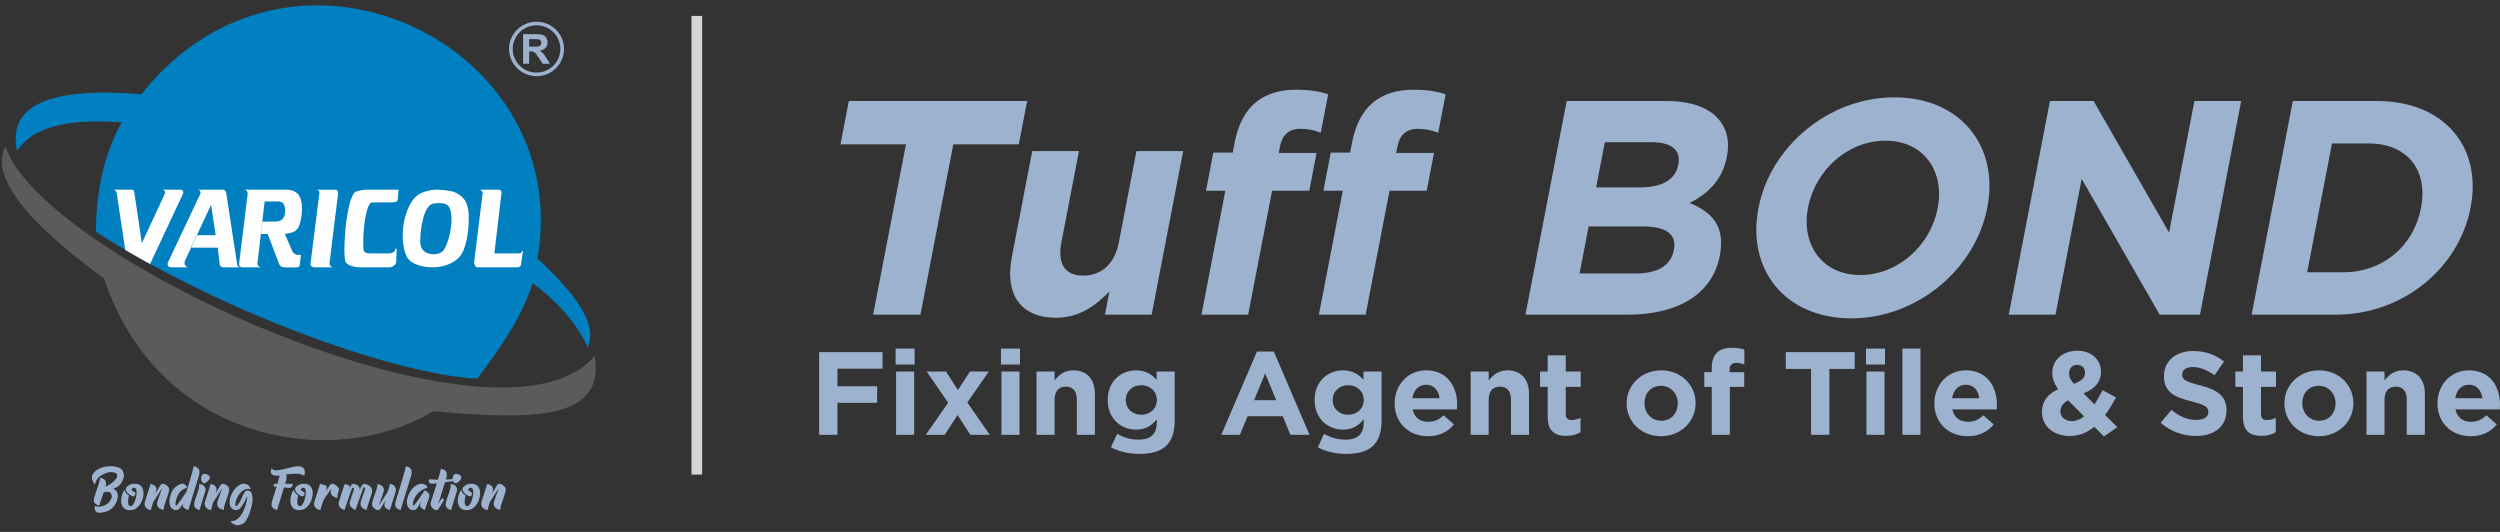 <?xml version="1.0" encoding="UTF-8" standalone="no"?>
<!DOCTYPE svg PUBLIC "-//W3C//DTD SVG 1.1//EN" "http://www.w3.org/Graphics/SVG/1.1/DTD/svg11.dtd">
<svg width="100%" height="100%" viewBox="0 0 235 50" version="1.1" xmlns="http://www.w3.org/2000/svg" xmlns:xlink="http://www.w3.org/1999/xlink" xml:space="preserve" xmlns:serif="http://www.serif.com/" style="fill-rule:evenodd;clip-rule:evenodd;stroke-linejoin:round;stroke-miterlimit:2;">
    <rect x="0" y="0" width="235" height="50" fill="#333333" stroke="none"/>
    <path d="M77,40.871L78.721,40.871L78.721,37.864L82.455,37.864L82.455,36.31L78.721,36.31L78.721,34.656L82.958,34.656L82.958,33.103L77,33.103L77,40.871ZM84.187,34.268L85.975,34.268L85.975,32.77L84.187,32.77L84.187,34.268ZM84.232,40.871L85.931,40.871L85.931,34.923L84.232,34.923L84.232,40.871ZM91.217,40.871L93.039,40.871L90.927,37.83L92.95,34.923L91.173,34.923L90.044,36.665L88.926,34.923L87.104,34.923L89.127,37.853L87.026,40.871L88.803,40.871L90.01,39.018L91.217,40.871ZM94.09,34.268L95.878,34.268L95.878,32.77L94.09,32.77L94.09,34.268ZM94.135,40.871L95.834,40.871L95.834,34.923L94.135,34.923L94.135,40.871ZM97.432,40.871L99.131,40.871L99.131,37.553C99.131,36.754 99.544,36.343 100.193,36.343C100.841,36.343 101.221,36.754 101.221,37.553L101.221,40.871L102.92,40.871L102.92,37.02C102.92,35.655 102.171,34.812 100.886,34.812C100.025,34.812 99.522,35.267 99.131,35.766L99.131,34.923L97.432,34.923L97.432,40.871ZM107.078,42.669C108.24,42.669 109.101,42.425 109.66,41.87C110.163,41.371 110.42,40.594 110.42,39.528L110.42,34.923L108.721,34.923L108.721,35.7C108.262,35.2 107.715,34.812 106.787,34.812C105.412,34.812 104.127,35.811 104.127,37.586L104.127,37.608C104.127,39.373 105.39,40.383 106.787,40.383C107.692,40.383 108.24,40.017 108.743,39.417L108.743,39.706C108.743,40.771 108.195,41.326 107.033,41.326C106.239,41.326 105.625,41.126 105.01,40.782L104.429,42.048C105.189,42.447 106.105,42.669 107.078,42.669ZM107.279,38.984C106.452,38.984 105.826,38.43 105.826,37.608L105.826,37.586C105.826,36.776 106.452,36.21 107.279,36.21C108.106,36.21 108.743,36.776 108.743,37.586L108.743,37.608C108.743,38.418 108.106,38.984 107.279,38.984ZM114.801,40.871L116.556,40.871L117.271,39.129L120.58,39.129L121.295,40.871L123.095,40.871L119.741,33.047L118.154,33.047L114.801,40.871ZM117.886,37.619L118.925,35.1L119.965,37.619L117.886,37.619ZM126.526,42.669C127.688,42.669 128.549,42.425 129.108,41.87C129.611,41.371 129.868,40.594 129.868,39.528L129.868,34.923L128.169,34.923L128.169,35.7C127.711,35.2 127.163,34.812 126.235,34.812C124.86,34.812 123.575,35.811 123.575,37.586L123.575,37.608C123.575,39.373 124.838,40.383 126.235,40.383C127.141,40.383 127.688,40.017 128.191,39.417L128.191,39.706C128.191,40.771 127.644,41.326 126.481,41.326C125.688,41.326 125.073,41.126 124.458,40.782L123.877,42.048C124.637,42.447 125.553,42.669 126.526,42.669ZM126.727,38.984C125.9,38.984 125.274,38.43 125.274,37.608L125.274,37.586C125.274,36.776 125.9,36.21 126.727,36.21C127.554,36.21 128.191,36.776 128.191,37.586L128.191,37.608C128.191,38.418 127.554,38.984 126.727,38.984ZM134.227,41.004C135.311,41.004 136.116,40.583 136.675,39.895L135.702,39.04C135.233,39.473 134.819,39.65 134.249,39.65C133.489,39.65 132.953,39.251 132.785,38.485L136.954,38.485C136.965,38.33 136.976,38.174 136.976,38.041C136.976,36.354 136.06,34.812 134.059,34.812C132.316,34.812 131.097,36.21 131.097,37.908L131.097,37.93C131.097,39.75 132.427,41.004 134.227,41.004ZM132.763,37.431C132.897,36.665 133.355,36.166 134.059,36.166C134.775,36.166 135.222,36.676 135.322,37.431L132.763,37.431ZM138.24,40.871L139.938,40.871L139.938,37.553C139.938,36.754 140.352,36.343 141,36.343C141.649,36.343 142.029,36.754 142.029,37.553L142.029,40.871L143.727,40.871L143.727,37.02C143.727,35.655 142.979,34.812 141.693,34.812C140.833,34.812 140.33,35.267 139.938,35.766L139.938,34.923L138.24,34.923L138.24,40.871ZM147.226,40.971C147.796,40.971 148.209,40.838 148.567,40.627L148.567,39.273C148.321,39.406 148.042,39.484 147.729,39.484C147.349,39.484 147.181,39.295 147.181,38.907L147.181,36.365L148.589,36.365L148.589,34.923L147.181,34.923L147.181,33.402L145.482,33.402L145.482,34.923L144.767,34.923L144.767,36.365L145.482,36.365L145.482,39.184C145.482,40.56 146.186,40.971 147.226,40.971ZM156.134,41.004C158.001,41.004 159.387,39.617 159.387,37.908L159.387,37.886C159.387,36.177 158.012,34.812 156.156,34.812C154.29,34.812 152.904,36.199 152.904,37.908L152.904,37.93C152.904,39.639 154.279,41.004 156.134,41.004ZM156.156,39.551C155.218,39.551 154.58,38.785 154.58,37.908L154.58,37.886C154.58,37.009 155.162,36.265 156.134,36.265C157.073,36.265 157.71,37.031 157.71,37.908L157.71,37.93C157.71,38.807 157.129,39.551 156.156,39.551ZM160.907,40.871L162.606,40.871L162.606,36.365L163.958,36.365L163.958,34.989L162.583,34.989L162.583,34.756C162.583,34.312 162.807,34.112 163.198,34.112C163.489,34.112 163.723,34.168 163.969,34.257L163.969,32.858C163.656,32.758 163.299,32.692 162.762,32.692C162.159,32.692 161.7,32.847 161.387,33.158C161.074,33.469 160.907,33.946 160.907,34.601L160.907,34.978L160.203,34.978L160.203,36.365L160.907,36.365L160.907,40.871ZM170.24,40.871L171.961,40.871L171.961,34.679L174.342,34.679L174.342,33.103L167.859,33.103L167.859,34.679L170.24,34.679L170.24,40.871ZM175.403,34.268L177.192,34.268L177.192,32.77L175.403,32.77L175.403,34.268ZM175.448,40.871L177.147,40.871L177.147,34.923L175.448,34.923L175.448,40.871ZM178.824,40.871L180.523,40.871L180.523,32.77L178.824,32.77L178.824,40.871ZM184.96,41.004C186.044,41.004 186.849,40.583 187.408,39.895L186.435,39.04C185.966,39.473 185.552,39.65 184.982,39.65C184.222,39.65 183.686,39.251 183.518,38.485L187.687,38.485C187.698,38.33 187.71,38.174 187.71,38.041C187.71,36.354 186.793,34.812 184.792,34.812C183.049,34.812 181.83,36.21 181.83,37.908L181.83,37.93C181.83,39.75 183.16,41.004 184.96,41.004ZM183.496,37.431C183.63,36.665 184.088,36.166 184.792,36.166C185.508,36.166 185.955,36.676 186.055,37.431L183.496,37.431ZM197.769,41.027L199.032,40.15L197.881,39.007C198.272,38.485 198.607,37.908 198.909,37.364L197.646,36.676C197.4,37.153 197.143,37.608 196.886,38.008L195.847,36.976C196.819,36.598 197.49,35.988 197.49,34.945L197.49,34.923C197.49,33.835 196.618,32.969 195.288,32.969C193.779,32.969 192.918,33.946 192.918,35.011L192.918,35.034C192.918,35.566 193.086,36.055 193.466,36.587C192.482,37.031 191.946,37.73 191.946,38.718L191.946,38.74C191.946,40.116 193.075,40.982 194.572,40.982C195.478,40.982 196.227,40.638 196.864,40.116L197.769,41.027ZM194.952,36.077C194.628,35.711 194.494,35.455 194.494,35.111L194.494,35.089C194.494,34.623 194.796,34.301 195.254,34.301C195.69,34.301 195.992,34.579 195.992,35.023L195.992,35.045C195.992,35.533 195.634,35.822 194.952,36.077ZM194.774,39.584C194.136,39.584 193.678,39.218 193.678,38.674L193.678,38.652C193.678,38.274 193.891,37.897 194.405,37.631L195.902,39.14C195.545,39.417 195.165,39.584 194.774,39.584ZM206.42,40.982C208.108,40.982 209.293,40.116 209.293,38.574L209.293,38.552C209.293,37.198 208.398,36.632 206.811,36.221C205.459,35.877 205.124,35.711 205.124,35.2L205.124,35.178C205.124,34.801 205.47,34.501 206.13,34.501C206.789,34.501 207.471,34.789 208.164,35.267L209.058,33.979C208.264,33.347 207.292,32.992 206.152,32.992C204.554,32.992 203.414,33.924 203.414,35.333L203.414,35.355C203.414,36.898 204.431,37.331 206.007,37.73C207.314,38.063 207.583,38.285 207.583,38.718L207.583,38.74C207.583,39.195 207.158,39.473 206.454,39.473C205.56,39.473 204.822,39.107 204.118,38.529L203.1,39.739C204.039,40.572 205.235,40.982 206.42,40.982ZM212.579,40.971C213.149,40.971 213.562,40.838 213.92,40.627L213.92,39.273C213.674,39.406 213.395,39.484 213.082,39.484C212.702,39.484 212.534,39.295 212.534,38.907L212.534,36.365L213.942,36.365L213.942,34.923L212.534,34.923L212.534,33.402L210.835,33.402L210.835,34.923L210.12,34.923L210.12,36.365L210.835,36.365L210.835,39.184C210.835,40.56 211.539,40.971 212.579,40.971ZM217.966,41.004C219.833,41.004 221.219,39.617 221.219,37.908L221.219,37.886C221.219,36.177 219.844,34.812 217.989,34.812C216.122,34.812 214.736,36.199 214.736,37.908L214.736,37.93C214.736,39.639 216.111,41.004 217.966,41.004ZM217.989,39.551C217.05,39.551 216.413,38.785 216.413,37.908L216.413,37.886C216.413,37.009 216.994,36.265 217.966,36.265C218.905,36.265 219.542,37.031 219.542,37.908L219.542,37.93C219.542,38.807 218.961,39.551 217.989,39.551ZM222.448,40.871L224.147,40.871L224.147,37.553C224.147,36.754 224.561,36.343 225.209,36.343C225.857,36.343 226.237,36.754 226.237,37.553L226.237,40.871L227.936,40.871L227.936,37.02C227.936,35.655 227.187,34.812 225.902,34.812C225.041,34.812 224.538,35.267 224.147,35.766L224.147,34.923L222.448,34.923L222.448,40.871ZM232.25,41.004C233.335,41.004 234.139,40.583 234.698,39.895L233.726,39.04C233.256,39.473 232.843,39.65 232.273,39.65C231.513,39.65 230.976,39.251 230.809,38.485L234.978,38.485C234.989,38.33 235,38.174 235,38.041C235,36.354 234.084,34.812 232.083,34.812C230.339,34.812 229.121,36.21 229.121,37.908L229.121,37.93C229.121,39.75 230.451,41.004 232.25,41.004ZM230.786,37.431C230.92,36.665 231.379,36.166 232.083,36.166C232.798,36.166 233.245,36.676 233.346,37.431L230.786,37.431Z" style="fill:rgb(157,178,206);"/>
    <path d="M82.073,29.581L86.524,29.581L89.61,13.57L95.766,13.57L96.551,9.495L79.79,9.495L79.005,13.57L85.16,13.57L82.073,29.581ZM99.27,29.868C101.495,29.868 103.023,28.691 104.283,27.4L103.862,29.581L108.255,29.581L111.22,14.201L106.827,14.201L105.173,22.78C104.775,24.846 103.501,25.908 101.825,25.908C100.149,25.908 99.371,24.846 99.77,22.78L101.423,14.201L97.031,14.201L95.112,24.158C94.431,27.687 95.947,29.868 99.27,29.868ZM123.976,29.581L128.368,29.581L130.614,17.931L134.111,17.931L134.797,14.373L131.242,14.373L131.358,13.771C131.58,12.623 132.257,12.106 133.269,12.106C134.02,12.106 134.599,12.25 135.191,12.479L135.888,8.864C135.128,8.606 134.237,8.434 132.85,8.434C131.289,8.434 130.027,8.835 129.063,9.639C128.099,10.442 127.427,11.676 127.101,13.369L126.913,14.344L125.092,14.344L124.401,17.931L126.222,17.931L123.976,29.581ZM112.937,29.581L117.329,29.581L119.575,17.931L123.072,17.931L123.757,14.373L120.203,14.373L120.319,13.771C120.54,12.623 121.218,12.106 122.229,12.106C122.981,12.106 123.56,12.25 124.151,12.479L124.848,8.864C124.089,8.606 123.198,8.434 121.81,8.434C120.25,8.434 118.988,8.835 118.024,9.639C117.06,10.442 116.388,11.676 116.062,13.369L115.874,14.344L114.053,14.344L113.362,17.931L115.182,17.931L112.937,29.581ZM143.395,29.581L153.018,29.581C157.584,29.581 160.944,27.744 161.652,24.072L161.663,24.014C162.183,21.317 160.998,19.968 158.828,19.079C160.428,18.275 161.885,17.013 162.322,14.746L162.334,14.689C162.599,13.312 162.352,12.193 161.605,11.274C160.67,10.127 158.971,9.495 156.659,9.495L147.267,9.495L143.395,29.581ZM150.037,17.616L150.855,13.369L155.248,13.369C157.126,13.369 158.023,14.115 157.768,15.435L157.757,15.492C157.47,16.984 156.105,17.616 154.14,17.616L150.037,17.616ZM148.477,25.707L149.329,21.288L154.472,21.288C156.755,21.288 157.606,22.12 157.346,23.469L157.335,23.526C157.048,25.018 155.73,25.707 153.765,25.707L148.477,25.707ZM174.019,29.925C180.261,29.925 185.699,25.248 186.8,19.538L186.811,19.481C187.912,13.771 184.323,9.151 178.081,9.151C171.839,9.151 166.401,13.828 165.3,19.538L165.289,19.595C164.188,25.305 167.777,29.925 174.019,29.925ZM174.862,25.851C171.279,25.851 169.289,22.981 169.952,19.538L169.964,19.481C170.627,16.037 173.655,13.225 177.238,13.225C180.821,13.225 182.811,16.095 182.148,19.538L182.136,19.595C181.473,23.039 178.445,25.851 174.862,25.851ZM188.823,29.581L193.216,29.581L195.677,16.812L203.012,29.581L206.798,29.581L210.67,9.495L206.277,9.495L203.893,21.862L196.799,9.495L192.695,9.495L188.823,29.581ZM211.653,29.581L219.542,29.581C225.899,29.581 231.138,25.191 232.228,19.538L232.239,19.481C233.329,13.828 229.771,9.495 223.414,9.495L215.525,9.495L211.653,29.581ZM216.872,25.592L219.206,13.484L222.645,13.484C226.286,13.484 228.261,15.98 227.575,19.538L227.564,19.595C226.878,23.153 223.952,25.592 220.311,25.592L216.872,25.592Z" style="fill:rgb(157,178,206);"/>
    <path d="M9.776,26.182C2.165,20.612 -0.901,16.476 0.515,13.752C3.9,24.403 47.269,43.842 55.891,33.463C57.042,39.953 48.855,39.305 40.69,38.673C31.343,44.302 14.907,41.582 9.776,26.182Z" style="fill:rgb(91,91,91);"/>
    <path d="M44.842,35.597C36.559,35.135 20.017,28.903 9.01,21.787C9.046,18.128 9.697,14.65 11.437,11.493C7.024,11.208 3.286,11.628 1.601,14.192C0.72,10.066 4.291,8.127 13.289,8.856C27.32,-8.825 54.061,4.064 50.526,24.298C54.001,27.546 56.23,30.405 55.253,32.647C54.1,30.17 52.254,28.261 50.079,26.621C48.889,30.159 46.89,32.903 44.842,35.597L44.842,35.597Z" style="fill:rgb(0,127,193);"/>
    <path d="M10.538,43.822C11.103,43.862 11.446,44.033 11.569,44.334C11.618,44.453 11.643,44.574 11.643,44.697C11.643,44.886 11.567,45.111 11.415,45.374C11.264,45.637 11.005,45.826 10.638,45.939C10.925,46.039 11.07,46.267 11.074,46.624L11.074,46.639C11.074,46.99 10.931,47.332 10.643,47.663C10.356,47.994 9.915,48.175 9.318,48.203C9.166,48.189 9.049,48.126 8.967,48.013C8.916,47.942 8.891,47.86 8.891,47.767C8.891,47.707 8.901,47.642 8.923,47.572C9.054,47.608 9.181,47.627 9.304,47.627C9.495,47.627 9.705,47.568 9.932,47.451C10.158,47.334 10.327,47.157 10.438,46.921C10.483,46.827 10.506,46.737 10.506,46.651C10.506,46.524 10.455,46.407 10.353,46.298C10.338,46.284 10.297,46.266 10.23,46.247C10.184,46.234 10.13,46.227 10.069,46.227C10.044,46.227 10.002,46.23 9.945,46.234C9.887,46.239 9.815,46.272 9.729,46.333L9.321,47.531C9.12,47.467 8.975,47.377 8.885,47.264C8.842,47.208 8.82,47.13 8.82,47.03C8.82,46.923 8.845,46.79 8.893,46.633C8.919,46.556 8.955,46.451 9.002,46.316C9.092,46.066 9.181,45.801 9.27,45.521C9.359,45.24 9.406,45.038 9.412,44.913C9.782,44.969 9.967,45.15 9.967,45.458C9.967,45.544 9.952,45.641 9.923,45.749C10.331,45.554 10.643,45.329 10.86,45.071C10.97,44.941 11.024,44.824 11.024,44.72C11.024,44.622 10.975,44.536 10.875,44.461C10.734,44.406 10.589,44.377 10.438,44.377C10.202,44.377 9.915,44.471 9.575,44.655C9.236,44.84 9.017,45.138 8.917,45.547C8.733,45.312 8.642,45.094 8.642,44.89C8.642,44.683 8.738,44.491 8.932,44.317C9.303,43.987 9.815,43.822 10.471,43.822L10.538,43.822L10.538,43.822ZM11.555,47.664C11.444,47.491 11.388,47.291 11.388,47.062C11.388,47.002 11.392,46.941 11.4,46.878C11.435,46.573 11.537,46.291 11.705,46.031C11.738,46.242 11.876,46.421 12.121,46.57C12.066,46.773 12.039,46.959 12.039,47.128C12.039,47.205 12.044,47.278 12.056,47.347C12.096,47.499 12.161,47.575 12.25,47.575L12.259,47.575C12.271,47.577 12.283,47.578 12.294,47.578C12.347,47.578 12.402,47.55 12.458,47.494C12.583,47.352 12.678,47.158 12.743,46.912C12.807,46.666 12.839,46.459 12.839,46.291C12.839,46.217 12.834,46.147 12.825,46.08C12.786,45.926 12.719,45.849 12.625,45.849L12.62,45.849C12.61,45.847 12.599,45.846 12.587,45.846C12.535,45.846 12.479,45.876 12.42,45.933C12.383,45.965 12.365,45.997 12.365,46.025C12.365,46.029 12.366,46.034 12.368,46.04C12.377,46.072 12.401,46.103 12.439,46.13C12.477,46.158 12.519,46.183 12.564,46.207C12.609,46.232 12.642,46.253 12.664,46.273C12.708,46.313 12.731,46.358 12.731,46.408C12.731,46.419 12.73,46.431 12.728,46.443C12.714,46.51 12.685,46.563 12.642,46.602C12.598,46.642 12.556,46.661 12.517,46.661C12.501,46.661 12.485,46.659 12.467,46.653C12.34,46.599 12.234,46.538 12.148,46.471C11.934,46.3 11.828,46.14 11.828,45.991C11.828,45.924 11.849,45.858 11.892,45.795C11.958,45.729 12.03,45.673 12.104,45.625C12.264,45.525 12.428,45.475 12.596,45.475C12.614,45.475 12.631,45.475 12.649,45.477C12.678,45.475 12.707,45.475 12.734,45.475C12.97,45.475 13.167,45.57 13.326,45.761C13.437,45.945 13.493,46.15 13.493,46.376C13.493,46.525 13.469,46.68 13.422,46.843C13.305,47.262 13.089,47.582 12.775,47.803C12.611,47.9 12.445,47.949 12.277,47.949L12.23,47.949C12.203,47.951 12.176,47.952 12.15,47.952C11.91,47.952 11.711,47.856 11.555,47.664ZM14.184,47.952C13.973,47.908 13.822,47.832 13.729,47.726C13.636,47.62 13.59,47.504 13.59,47.379C13.59,47.298 13.604,47.209 13.634,47.112L14.161,45.478C14.381,45.547 14.525,45.624 14.597,45.71C14.668,45.795 14.704,45.884 14.704,45.976C14.704,46.087 14.671,46.23 14.604,46.403L15.085,45.598C15.151,45.516 15.229,45.475 15.319,45.475C15.358,45.475 15.4,45.483 15.445,45.501C15.586,45.553 15.718,45.654 15.841,45.806C15.876,45.862 15.893,45.933 15.893,46.019C15.893,46.088 15.883,46.168 15.861,46.255C15.81,46.457 15.74,46.676 15.65,46.912C15.576,47.109 15.514,47.289 15.466,47.454C15.417,47.619 15.392,47.76 15.392,47.875C15.392,47.895 15.393,47.916 15.395,47.935C15.145,47.884 14.977,47.804 14.89,47.696C14.803,47.589 14.76,47.48 14.76,47.37C14.76,47.269 14.786,47.151 14.839,47.016L15.243,45.876L14.39,47.212C14.381,47.264 14.355,47.352 14.316,47.474C14.289,47.559 14.262,47.645 14.237,47.732C14.212,47.82 14.194,47.892 14.184,47.952ZM18.192,43.831C18.565,43.886 18.751,44.074 18.751,44.392C18.751,44.497 18.731,44.617 18.69,44.752L17.705,47.952C17.53,47.892 17.392,47.822 17.292,47.739C17.212,47.674 17.172,47.577 17.172,47.448C17.172,47.413 17.175,47.376 17.181,47.336L16.993,47.664C16.87,47.845 16.718,47.939 16.538,47.949L16.515,47.949C16.345,47.949 16.189,47.854 16.046,47.664C15.964,47.503 15.923,47.323 15.923,47.125C15.923,46.958 15.97,46.721 16.065,46.415C16.16,46.109 16.374,45.845 16.708,45.625C16.873,45.523 17.019,45.472 17.145,45.472C17.343,45.472 17.495,45.594 17.603,45.838C17.218,45.946 16.939,46.153 16.765,46.46C16.592,46.767 16.503,47.088 16.497,47.422C16.497,47.468 16.514,47.497 16.547,47.509C16.557,47.513 16.567,47.515 16.576,47.515C16.596,47.515 16.615,47.505 16.635,47.485C16.895,47.169 17.193,46.748 17.527,46.224C17.62,45.919 17.718,45.595 17.821,45.253C17.924,44.911 18.01,44.608 18.082,44.343C18.153,44.078 18.19,43.907 18.192,43.831ZM18.324,47.022L18.523,46.437C18.66,46.08 18.728,45.777 18.728,45.53L18.728,45.48C18.959,45.531 19.116,45.605 19.2,45.704C19.285,45.803 19.326,45.903 19.326,46.006C19.326,46.097 19.302,46.203 19.255,46.322L18.755,47.952C18.551,47.885 18.416,47.808 18.349,47.72C18.281,47.633 18.248,47.538 18.248,47.437C18.248,47.325 18.273,47.187 18.324,47.022ZM19.642,44.7C19.694,44.75 19.719,44.808 19.719,44.873C19.719,44.937 19.697,45.007 19.652,45.083C19.555,45.208 19.456,45.304 19.352,45.371C19.29,45.406 19.233,45.423 19.182,45.423C19.075,45.423 18.993,45.347 18.936,45.192C18.917,45.122 18.907,45.052 18.907,44.982C18.907,44.907 18.919,44.834 18.942,44.764C18.987,44.627 19.073,44.553 19.2,44.541L19.223,44.541C19.376,44.541 19.515,44.594 19.642,44.7ZM19.836,47.952C19.625,47.908 19.473,47.832 19.38,47.726C19.287,47.62 19.241,47.504 19.241,47.379C19.241,47.298 19.255,47.209 19.285,47.112L19.813,45.477C20.032,45.547 20.177,45.624 20.248,45.71C20.319,45.795 20.355,45.884 20.355,45.976C20.355,46.087 20.322,46.23 20.255,46.403L20.736,45.598C20.802,45.516 20.88,45.475 20.97,45.475C21.009,45.475 21.051,45.483 21.096,45.501C21.237,45.553 21.369,45.654 21.492,45.806C21.527,45.862 21.544,45.933 21.544,46.019C21.544,46.088 21.534,46.168 21.512,46.255C21.461,46.457 21.391,46.676 21.301,46.912C21.227,47.109 21.165,47.289 21.117,47.454C21.068,47.619 21.043,47.76 21.043,47.875C21.043,47.895 21.044,47.916 21.046,47.935C20.796,47.883 20.628,47.804 20.541,47.696C20.454,47.588 20.411,47.48 20.411,47.37C20.411,47.269 20.437,47.151 20.49,47.016L20.894,45.876L20.041,47.212C20.032,47.264 20.007,47.352 19.968,47.474C19.941,47.559 19.914,47.645 19.889,47.732C19.864,47.82 19.846,47.892 19.836,47.952L19.836,47.952ZM21.636,48.989C21.659,48.991 21.682,48.992 21.706,48.992C21.984,48.992 22.221,48.895 22.416,48.701C22.625,48.494 22.792,48.241 22.917,47.945C23.042,47.648 23.128,47.385 23.176,47.156C23.224,46.927 23.248,46.771 23.248,46.691C23.248,46.675 23.247,46.661 23.245,46.65L23.107,46.921C22.971,47.217 22.826,47.464 22.674,47.664C22.523,47.841 22.4,47.931 22.305,47.934C22.209,47.938 22.156,47.94 22.145,47.94C21.973,47.94 21.814,47.846 21.674,47.655C21.607,47.519 21.574,47.369 21.574,47.206C21.574,47.008 21.623,46.792 21.721,46.558C21.898,46.131 22.159,45.808 22.501,45.588C22.639,45.509 22.778,45.469 22.917,45.469C22.989,45.469 23.062,45.48 23.137,45.504C23.346,45.567 23.492,45.73 23.576,45.994C23.488,45.966 23.402,45.953 23.318,45.953C23.078,45.953 22.849,46.064 22.633,46.288C22.34,46.588 22.17,46.963 22.123,47.41C22.125,47.474 22.135,47.518 22.154,47.54C22.172,47.563 22.191,47.575 22.211,47.575L22.22,47.575C22.245,47.573 22.265,47.562 22.281,47.543C22.474,47.326 22.631,47.06 22.75,46.745C22.826,46.565 22.902,46.413 22.977,46.29C23.052,46.167 23.139,46.106 23.239,46.106L23.245,46.106C23.481,46.111 23.624,46.222 23.673,46.437C23.721,46.652 23.746,46.81 23.746,46.909C23.746,47.257 23.637,47.735 23.418,48.343C23.215,48.862 23.007,49.164 22.795,49.251C22.583,49.337 22.432,49.381 22.343,49.381C22.104,49.381 21.868,49.25 21.636,48.989L21.636,48.989ZM27.735,43.85C27.845,43.834 27.943,43.825 28.031,43.825C28.191,43.825 28.33,43.861 28.447,43.936C28.564,44.01 28.633,44.123 28.652,44.277C28.658,44.315 28.661,44.355 28.661,44.395C28.661,44.506 28.638,44.615 28.591,44.723C28.409,44.6 28.179,44.535 27.899,44.528L27.797,44.528C27.537,44.528 27.229,44.552 26.873,44.602C26.919,44.671 26.941,44.759 26.941,44.864C26.941,44.97 26.919,45.094 26.873,45.236L26.8,45.475L27.501,45.475C27.509,45.475 27.515,45.48 27.519,45.489C27.52,45.495 27.521,45.503 27.521,45.513L27.521,45.527C27.486,45.752 27.379,45.864 27.199,45.864L27.164,45.864L26.694,45.818L26.041,47.952C25.832,47.885 25.682,47.793 25.59,47.676C25.545,47.618 25.522,47.537 25.522,47.434C25.522,47.324 25.548,47.188 25.599,47.025C25.63,46.933 25.682,46.768 25.755,46.533C25.829,46.298 25.909,46.037 25.997,45.749L25.757,45.725C25.733,45.718 25.72,45.694 25.716,45.653L25.716,45.642C25.716,45.607 25.724,45.572 25.739,45.535C25.755,45.499 25.781,45.478 25.818,45.475L26.079,45.475C26.169,45.174 26.241,44.91 26.296,44.686C26.188,44.709 26.091,44.72 26.003,44.72C25.831,44.72 25.692,44.679 25.587,44.596C25.499,44.53 25.455,44.44 25.455,44.328C25.455,44.233 25.487,44.121 25.552,43.995C25.595,44.14 25.722,44.213 25.933,44.213C25.968,44.213 26.065,44.205 26.224,44.188C26.383,44.173 26.661,44.113 27.058,44.008C27.279,43.953 27.505,43.9 27.735,43.85L27.735,43.85ZM27.463,47.664C27.352,47.491 27.296,47.29 27.296,47.062C27.296,47.002 27.3,46.941 27.308,46.878C27.343,46.573 27.445,46.291 27.613,46.031C27.646,46.242 27.784,46.421 28.029,46.57C27.974,46.773 27.946,46.959 27.946,47.128C27.946,47.205 27.952,47.278 27.964,47.347C28.003,47.499 28.068,47.575 28.157,47.575L28.166,47.575C28.178,47.577 28.19,47.578 28.201,47.578C28.254,47.578 28.309,47.55 28.365,47.494C28.49,47.352 28.585,47.158 28.65,46.912C28.714,46.666 28.746,46.459 28.746,46.291C28.746,46.217 28.741,46.147 28.732,46.08C28.693,45.926 28.626,45.849 28.532,45.849L28.527,45.849C28.517,45.847 28.506,45.846 28.494,45.846C28.442,45.846 28.386,45.876 28.327,45.933C28.29,45.965 28.272,45.997 28.272,46.025C28.272,46.029 28.273,46.034 28.275,46.04C28.284,46.072 28.308,46.103 28.346,46.13C28.384,46.158 28.426,46.183 28.471,46.207C28.516,46.231 28.549,46.253 28.571,46.273C28.615,46.313 28.638,46.358 28.638,46.408C28.638,46.419 28.637,46.431 28.635,46.443C28.621,46.51 28.592,46.563 28.549,46.602C28.505,46.642 28.463,46.661 28.424,46.661C28.408,46.661 28.392,46.659 28.374,46.653C28.247,46.599 28.141,46.538 28.055,46.471C27.842,46.3 27.736,46.14 27.736,45.991C27.736,45.924 27.757,45.858 27.8,45.795C27.866,45.729 27.937,45.673 28.011,45.625C28.171,45.525 28.335,45.474 28.503,45.474C28.521,45.474 28.538,45.475 28.556,45.477C28.585,45.475 28.614,45.474 28.641,45.474C28.877,45.474 29.074,45.57 29.234,45.761C29.345,45.944 29.401,46.15 29.401,46.376C29.401,46.525 29.377,46.68 29.33,46.843C29.212,47.262 28.996,47.582 28.682,47.803C28.518,47.9 28.352,47.949 28.184,47.949L28.137,47.949C28.11,47.951 28.083,47.952 28.058,47.952C27.818,47.952 27.619,47.856 27.463,47.664L27.463,47.664ZM30.116,47.952C29.905,47.908 29.753,47.832 29.66,47.726C29.566,47.62 29.52,47.504 29.52,47.379C29.52,47.298 29.536,47.209 29.564,47.112L30.092,45.477C30.188,45.513 30.278,45.538 30.362,45.555C30.512,45.581 30.609,45.618 30.653,45.669C30.697,45.72 30.719,45.774 30.719,45.832C30.719,45.915 30.691,46.028 30.634,46.172L31.015,45.598C31.082,45.516 31.16,45.475 31.25,45.475C31.289,45.475 31.331,45.483 31.376,45.501C31.516,45.553 31.648,45.654 31.771,45.806C31.834,45.888 31.865,45.963 31.865,46.031L31.865,46.048C31.86,46.118 31.84,46.19 31.806,46.267C31.779,46.333 31.757,46.4 31.74,46.469C31.724,46.537 31.715,46.606 31.715,46.673C31.715,46.715 31.718,46.761 31.724,46.809C31.472,46.755 31.303,46.674 31.216,46.567C31.129,46.459 31.086,46.352 31.086,46.244C31.086,46.142 31.112,46.024 31.165,45.889L31.173,45.876L30.42,46.982C30.417,47.006 30.404,47.051 30.382,47.114C30.361,47.177 30.336,47.25 30.306,47.333C30.265,47.452 30.226,47.57 30.189,47.686C30.152,47.802 30.128,47.89 30.116,47.952ZM32.387,45.515C32.708,45.525 32.868,45.628 32.868,45.824C32.868,45.894 32.847,45.977 32.806,46.071C32.861,45.885 32.925,45.736 32.997,45.625C33.057,45.531 33.131,45.483 33.217,45.483C33.232,45.483 33.249,45.485 33.266,45.489C33.632,45.568 33.814,45.747 33.814,46.025C33.814,46.052 33.812,46.079 33.808,46.106C33.931,45.689 34.087,45.48 34.275,45.48L34.283,45.48C34.526,45.534 34.714,45.634 34.847,45.777C34.936,45.876 34.981,45.998 34.981,46.143C34.981,46.212 34.972,46.286 34.952,46.362L34.438,47.949C34.069,47.815 33.885,47.613 33.885,47.344C33.885,47.288 33.892,47.23 33.908,47.169L34.324,45.956C34.327,45.948 34.328,45.941 34.328,45.933C34.328,45.9 34.313,45.873 34.285,45.849C34.256,45.827 34.219,45.81 34.172,45.8L33.41,47.952C33.213,47.852 33.064,47.741 32.965,47.618C32.896,47.535 32.862,47.441 32.862,47.336C32.862,47.286 32.87,47.233 32.886,47.177L33.275,45.988C33.277,45.978 33.278,45.969 33.278,45.962C33.278,45.931 33.261,45.905 33.227,45.884C33.193,45.863 33.152,45.848 33.105,45.841L32.379,47.949C32.15,47.867 31.99,47.754 31.9,47.609C31.857,47.542 31.836,47.46 31.836,47.361C31.836,47.25 31.863,47.118 31.918,46.967L32.387,45.515ZM36.654,45.475C36.863,45.519 37.009,45.594 37.09,45.697C37.17,45.801 37.212,45.91 37.212,46.025C37.212,46.112 37.195,46.209 37.161,46.316L36.651,47.949C36.433,47.882 36.291,47.807 36.227,47.722C36.162,47.638 36.13,47.552 36.13,47.466C36.13,47.35 36.165,47.204 36.235,47.028L35.758,47.828C35.69,47.911 35.613,47.952 35.529,47.952C35.492,47.952 35.453,47.944 35.412,47.929C35.279,47.875 35.15,47.773 35.025,47.624C34.99,47.568 34.973,47.498 34.973,47.413C34.973,47.343 34.984,47.262 35.008,47.171C35.059,46.972 35.129,46.753 35.219,46.515C35.293,46.321 35.354,46.142 35.402,45.978C35.45,45.814 35.474,45.676 35.474,45.564C35.474,45.539 35.473,45.515 35.471,45.492C35.721,45.546 35.886,45.626 35.966,45.733C36.046,45.839 36.086,45.943 36.086,46.045C36.086,46.151 36.059,46.273 36.004,46.411L35.597,47.555L36.449,46.218C36.461,46.165 36.486,46.077 36.525,45.956C36.553,45.87 36.579,45.783 36.603,45.697C36.628,45.61 36.645,45.536 36.654,45.474L36.654,45.475ZM37.221,47.025C37.268,46.878 37.364,46.572 37.51,46.103C37.655,45.635 37.794,45.17 37.927,44.709C38.06,44.247 38.13,43.955 38.138,43.831C38.511,43.886 38.697,44.074 38.697,44.392C38.697,44.497 38.677,44.617 38.636,44.752L37.652,47.952C37.448,47.885 37.313,47.808 37.246,47.72C37.178,47.633 37.145,47.538 37.145,47.437C37.145,47.325 37.17,47.188 37.221,47.025L37.221,47.025ZM40.192,45.838C39.795,45.946 39.468,46.153 39.211,46.46C38.954,46.767 38.817,47.088 38.8,47.422C38.8,47.468 38.81,47.495 38.832,47.503C38.853,47.511 38.869,47.515 38.879,47.515C38.898,47.515 38.918,47.505 38.937,47.485C39.219,47.142 39.544,46.678 39.911,46.094C40.091,46.173 40.213,46.256 40.277,46.345C40.342,46.433 40.374,46.517 40.374,46.595C40.374,46.659 40.358,46.729 40.327,46.806L39.929,47.952L39.741,47.843C39.729,47.835 39.719,47.827 39.709,47.819C39.64,47.777 39.586,47.733 39.548,47.686C39.511,47.639 39.492,47.58 39.492,47.509C39.492,47.491 39.492,47.474 39.495,47.457C39.506,47.36 39.558,47.225 39.65,47.048L39.292,47.664C39.171,47.845 39.063,47.937 38.97,47.942C38.876,47.947 38.825,47.949 38.817,47.949C38.647,47.949 38.491,47.854 38.348,47.664C38.278,47.521 38.243,47.363 38.243,47.194C38.243,47.006 38.286,46.803 38.372,46.584C38.534,46.166 38.784,45.845 39.122,45.625C39.298,45.525 39.47,45.475 39.639,45.475C39.676,45.475 39.713,45.477 39.75,45.483C39.953,45.513 40.1,45.631 40.192,45.838ZM42.61,45.037L42.634,45.037C42.68,45.037 42.718,45.049 42.745,45.071C42.772,45.095 42.785,45.122 42.784,45.151C42.783,45.181 42.767,45.201 42.736,45.213L41.831,45.334L41.194,47.37L41.513,46.872C41.527,46.857 41.546,46.849 41.569,46.849C41.579,46.849 41.596,46.853 41.622,46.861C41.647,46.868 41.674,46.888 41.701,46.921C41.719,46.942 41.727,46.963 41.727,46.985C41.727,46.997 41.724,47.011 41.719,47.025L41.238,47.828C41.176,47.907 41.104,47.946 41.024,47.946C41.018,47.946 40.991,47.945 40.944,47.943C40.896,47.941 40.824,47.899 40.728,47.817C40.654,47.774 40.583,47.693 40.514,47.572C40.489,47.527 40.476,47.471 40.476,47.402C40.476,47.272 40.518,47.096 40.602,46.875C40.628,46.798 40.684,46.623 40.771,46.349C40.858,46.075 40.953,45.77 41.056,45.434L40.922,45.452C40.83,45.464 40.748,45.469 40.676,45.469C40.426,45.469 40.301,45.395 40.301,45.247C40.301,45.189 40.319,45.121 40.356,45.04C40.548,45.074 40.8,45.092 41.112,45.092L41.162,45.092C41.242,44.83 41.308,44.606 41.36,44.417C41.411,44.23 41.438,44.113 41.44,44.067C41.814,44.122 42.001,44.309 42.001,44.628C42.001,44.734 41.98,44.854 41.939,44.988L41.913,45.071C42.139,45.062 42.372,45.051 42.61,45.037L42.61,45.037ZM41.968,47.022L42.167,46.437C42.305,46.08 42.373,45.777 42.373,45.53L42.373,45.48C42.604,45.531 42.761,45.605 42.845,45.704C42.929,45.803 42.971,45.903 42.971,46.005C42.971,46.097 42.947,46.203 42.9,46.322L42.4,47.952C42.196,47.885 42.061,47.808 41.993,47.72C41.925,47.633 41.892,47.538 41.892,47.437C41.892,47.325 41.917,47.187 41.968,47.022ZM43.287,44.7C43.338,44.75 43.363,44.808 43.363,44.873C43.363,44.937 43.341,45.006 43.296,45.083C43.2,45.208 43.101,45.304 42.997,45.371C42.935,45.406 42.878,45.423 42.827,45.423C42.72,45.423 42.638,45.347 42.581,45.192C42.562,45.122 42.552,45.052 42.552,44.982C42.552,44.907 42.564,44.834 42.587,44.764C42.632,44.627 42.718,44.553 42.845,44.541L42.868,44.541C43.021,44.541 43.16,44.594 43.287,44.7ZM43.199,47.664C43.088,47.491 43.032,47.29 43.032,47.062C43.032,47.002 43.036,46.941 43.044,46.877C43.079,46.573 43.181,46.29 43.349,46.031C43.382,46.242 43.52,46.421 43.765,46.57C43.71,46.773 43.682,46.959 43.682,47.128C43.682,47.205 43.688,47.278 43.7,47.347C43.739,47.499 43.804,47.575 43.893,47.575L43.902,47.575C43.914,47.577 43.926,47.578 43.937,47.578C43.99,47.578 44.045,47.55 44.101,47.494C44.226,47.352 44.321,47.158 44.386,46.912C44.45,46.666 44.483,46.459 44.483,46.29C44.483,46.217 44.477,46.147 44.468,46.08C44.429,45.926 44.362,45.849 44.268,45.849L44.263,45.849C44.253,45.847 44.242,45.846 44.23,45.846C44.178,45.846 44.122,45.875 44.063,45.933C44.026,45.965 44.008,45.996 44.008,46.025C44.008,46.029 44.009,46.034 44.011,46.04C44.02,46.072 44.044,46.103 44.082,46.13C44.12,46.158 44.162,46.183 44.207,46.207C44.252,46.231 44.285,46.253 44.307,46.273C44.351,46.313 44.374,46.358 44.374,46.408C44.374,46.419 44.373,46.431 44.371,46.443C44.357,46.51 44.328,46.563 44.285,46.602C44.241,46.641 44.199,46.661 44.16,46.661C44.144,46.661 44.128,46.659 44.11,46.653C43.983,46.599 43.877,46.538 43.791,46.471C43.578,46.3 43.472,46.14 43.472,45.99C43.472,45.924 43.493,45.858 43.536,45.795C43.602,45.729 43.673,45.673 43.747,45.625C43.907,45.524 44.071,45.474 44.239,45.474C44.257,45.474 44.274,45.475 44.292,45.477C44.321,45.475 44.35,45.474 44.377,45.474C44.614,45.474 44.811,45.57 44.97,45.76C45.081,45.944 45.137,46.15 45.137,46.376C45.137,46.524 45.113,46.68 45.066,46.843C44.949,47.262 44.733,47.581 44.418,47.803C44.254,47.9 44.088,47.949 43.92,47.949L43.873,47.949C43.846,47.951 43.819,47.952 43.794,47.952C43.554,47.952 43.355,47.856 43.199,47.664L43.199,47.664ZM45.828,47.952C45.617,47.908 45.466,47.832 45.373,47.726C45.28,47.62 45.234,47.504 45.234,47.379C45.234,47.298 45.248,47.209 45.278,47.111L45.805,45.477C46.024,45.547 46.169,45.624 46.24,45.709C46.311,45.795 46.347,45.883 46.347,45.976C46.347,46.087 46.314,46.23 46.247,46.403L46.728,45.598C46.794,45.516 46.872,45.474 46.963,45.474C47.002,45.474 47.044,45.483 47.089,45.501C47.23,45.553 47.362,45.654 47.485,45.806C47.52,45.862 47.537,45.933 47.537,46.019C47.537,46.088 47.527,46.167 47.505,46.255C47.454,46.457 47.384,46.676 47.294,46.912C47.22,47.109 47.158,47.288 47.109,47.454C47.061,47.619 47.036,47.759 47.036,47.875C47.036,47.895 47.036,47.916 47.039,47.934C46.788,47.883 46.62,47.804 46.533,47.696C46.446,47.588 46.403,47.48 46.403,47.37C46.403,47.269 46.429,47.151 46.482,47.016L46.886,45.876L46.033,47.212C46.024,47.264 45.999,47.351 45.96,47.474C45.933,47.559 45.906,47.644 45.881,47.732C45.856,47.819 45.838,47.892 45.828,47.952L45.828,47.952Z" style="fill:rgb(157,178,206);fill-rule:nonzero;"/>
    <path d="M50.434,2.04C51.147,2.04 51.792,2.326 52.26,2.79C52.727,3.253 53.016,3.893 53.016,4.601C53.016,5.308 52.727,5.948 52.26,6.412C51.792,6.875 51.147,7.162 50.434,7.162C49.721,7.162 49.075,6.875 48.608,6.412C48.141,5.948 47.852,5.308 47.852,4.601C47.852,3.893 48.141,3.253 48.608,2.79C49.075,2.326 49.721,2.04 50.434,2.04ZM52.018,3.03C51.612,2.628 51.052,2.379 50.434,2.379C49.815,2.379 49.255,2.628 48.85,3.03C48.445,3.432 48.194,3.987 48.194,4.6C48.194,5.214 48.445,5.769 48.85,6.171C49.255,6.573 49.815,6.822 50.434,6.822C51.052,6.822 51.612,6.573 52.018,6.171C52.423,5.769 52.674,5.214 52.674,4.6C52.674,3.987 52.423,3.432 52.018,3.03Z" style="fill:rgb(157,178,206);fill-rule:nonzero;"/>
    <path d="M49.172,5.991L49.172,3.21L50.365,3.21C50.665,3.21 50.883,3.235 51.019,3.285C51.155,3.335 51.263,3.423 51.345,3.551C51.427,3.679 51.468,3.825 51.468,3.989C51.468,4.198 51.407,4.371 51.283,4.507C51.16,4.643 50.975,4.728 50.73,4.764C50.852,4.834 50.953,4.912 51.032,4.997C51.111,5.082 51.218,5.233 51.353,5.449L51.695,5.991L51.018,5.991L50.612,5.384C50.466,5.168 50.366,5.032 50.312,4.976C50.259,4.92 50.202,4.882 50.142,4.861C50.081,4.84 49.986,4.83 49.855,4.83L49.74,4.83L49.74,5.991L49.172,5.991L49.172,5.991ZM49.74,4.387L50.16,4.387C50.431,4.387 50.6,4.375 50.668,4.353C50.735,4.33 50.789,4.29 50.827,4.235C50.865,4.179 50.884,4.109 50.884,4.025C50.884,3.932 50.859,3.856 50.809,3.798C50.758,3.741 50.687,3.704 50.596,3.689C50.549,3.683 50.412,3.68 50.182,3.68L49.74,3.68L49.74,4.387Z" style="fill:rgb(157,178,206);fill-rule:nonzero;"/>
    <rect x="65" y="1.496" width="1" height="43.115" style="fill:rgb(212,212,212);fill-rule:nonzero;"/>
    <path d="M24.522,21.991L24.405,22.994C24.316,23.752 24.247,24.346 24.198,24.776C24.203,24.822 24.235,24.901 24.291,25.014C24.308,25.035 24.326,25.052 24.348,25.063C24.371,25.073 24.403,25.085 24.445,25.097C24.488,25.111 24.522,25.122 24.547,25.132L22.818,25.132C22.741,25.132 22.661,25.108 22.577,25.059C22.524,25.029 22.489,24.944 22.473,24.805C22.531,24.327 22.613,23.668 22.717,22.825C22.819,21.982 22.923,21.14 23.027,20.298C23.131,19.455 23.211,18.796 23.271,18.319C23.27,18.278 23.269,18.237 23.274,18.195C23.276,18.152 23.277,18.119 23.274,18.091C23.268,18.039 23.242,17.991 23.199,17.945C23.161,17.892 23.079,17.854 22.955,17.826L26.799,17.826C27.04,17.826 27.247,17.848 27.421,17.892C27.595,17.936 27.76,18.024 27.919,18.157C28.158,18.359 28.306,18.7 28.363,19.179C28.393,19.435 28.395,19.709 28.371,20.001C28.347,20.295 28.305,20.56 28.248,20.8C28.191,21.04 28.129,21.222 28.06,21.35C27.943,21.56 27.779,21.711 27.568,21.804C27.358,21.895 27.091,21.957 26.77,21.991L27.281,23.152C27.376,23.37 27.451,23.541 27.504,23.664C27.554,23.748 27.607,23.805 27.665,23.834C27.666,23.834 27.693,23.852 27.747,23.886C27.801,23.921 27.848,23.944 27.893,23.956L28.291,23.956L28.171,24.897C28.18,24.973 28.147,25.037 28.074,25.089C27.999,25.117 27.923,25.133 27.846,25.133L26.74,25.133C26.627,25.133 26.528,25.108 26.443,25.06C26.349,25 26.285,24.93 26.251,24.85L25.162,21.991L24.522,21.991L24.657,20.831L25.853,20.831C26.048,20.831 26.217,20.798 26.361,20.731C26.532,20.653 26.654,20.507 26.727,20.289C26.801,20.073 26.824,19.845 26.796,19.607C26.766,19.352 26.689,19.169 26.564,19.059C26.462,18.98 26.299,18.94 26.078,18.94L24.878,18.94L24.657,20.831L24.646,20.831L24.504,21.991L24.522,21.991ZM17.963,23.279L17.369,24.549C17.349,24.63 17.342,24.7 17.349,24.758C17.358,24.834 17.389,24.913 17.442,24.997C17.477,25.044 17.557,25.09 17.681,25.132L16.148,25.132C16.093,25.125 16.043,25.119 15.999,25.114C15.955,25.11 15.918,25.1 15.888,25.084C15.86,25.067 15.832,25.038 15.805,24.997C15.776,24.948 15.758,24.9 15.752,24.849C15.748,24.81 15.756,24.764 15.776,24.714C15.797,24.664 15.807,24.633 15.809,24.623L17.912,20.161C18.305,19.327 18.612,18.674 18.836,18.201C18.85,18.163 18.856,18.126 18.852,18.091C18.845,18.035 18.83,17.992 18.808,17.965C18.793,17.934 18.768,17.904 18.73,17.873C18.694,17.841 18.658,17.826 18.623,17.826L20.985,17.826C21.065,17.826 21.126,17.866 21.166,17.947C21.227,18.029 21.259,18.09 21.263,18.129L21.979,22.799C22.112,23.673 22.218,24.356 22.294,24.849C22.308,24.965 22.347,25.035 22.412,25.059C22.418,25.059 22.444,25.072 22.49,25.096C22.538,25.12 22.569,25.132 22.586,25.132L20.943,25.132C20.869,25.111 20.808,25.081 20.765,25.041C20.696,24.983 20.658,24.919 20.649,24.849L20.465,23.279L17.963,23.279L18.316,22.522L18.508,22.11L20.27,22.11L19.973,20.123C19.918,19.752 19.873,19.461 19.841,19.251L18.508,22.11L18.487,22.11L17.928,23.279L17.963,23.279ZM29.962,17.925C29.868,17.866 29.778,17.835 29.691,17.835L31.457,17.835C31.588,17.835 31.679,17.866 31.728,17.925C31.75,17.956 31.769,18.041 31.785,18.181L31.221,22.72C31.117,23.568 31.034,24.233 30.974,24.714C30.99,24.845 31.02,24.941 31.063,24.997C31.074,25.018 31.106,25.047 31.162,25.081C31.215,25.116 31.259,25.132 31.292,25.132L29.557,25.132C29.453,25.132 29.369,25.102 29.303,25.041C29.296,25.035 29.282,25.023 29.259,25.006C29.236,24.989 29.221,24.973 29.211,24.957C29.201,24.942 29.196,24.921 29.193,24.897C29.192,24.884 29.191,24.83 29.192,24.731L30.02,18.181C30.025,18.122 30.026,18.079 30.023,18.055C30.016,17.992 29.996,17.948 29.962,17.925ZM37.457,17.826C37.444,17.954 37.432,18.138 37.42,18.38C37.408,18.622 37.39,18.775 37.367,18.837C37.345,18.899 37.293,18.947 37.213,18.979C37.141,19.008 36.975,19.023 36.715,19.023L35.247,19.023C35.093,19.023 34.983,19.029 34.916,19.042C34.85,19.056 34.804,19.088 34.778,19.141C34.652,19.312 34.542,19.584 34.449,19.957C34.357,20.33 34.286,20.743 34.237,21.193C34.186,21.645 34.157,22.084 34.148,22.508C34.139,22.933 34.15,23.269 34.179,23.516C34.2,23.615 34.262,23.689 34.368,23.74C34.474,23.791 34.59,23.817 34.716,23.817L36.639,23.817C36.72,23.817 36.836,23.781 36.989,23.708C37.091,23.641 37.149,23.531 37.164,23.38L37.285,23.38L37.243,24.685C37.238,24.72 37.218,24.763 37.185,24.811C37.151,24.86 37.118,24.898 37.085,24.923C36.944,25.04 36.807,25.11 36.673,25.132L33.819,25.132C33.526,25.116 33.277,25.078 33.073,25.018C32.869,24.957 32.686,24.846 32.523,24.685C32.474,24.642 32.437,24.511 32.411,24.292C32.356,23.823 32.361,23.113 32.424,22.158C32.486,21.204 32.604,20.324 32.777,19.516C32.95,18.709 33.163,18.216 33.413,18.036C33.524,17.979 33.698,17.928 33.936,17.887C34.174,17.846 34.414,17.826 34.652,17.826L37.457,17.826ZM43.035,24.31C42.72,24.586 42.353,24.793 41.934,24.928C41.514,25.064 41.084,25.132 40.643,25.132C40.152,25.132 39.7,25.059 39.285,24.915C38.872,24.77 38.571,24.581 38.384,24.347C38.135,24.018 37.971,23.523 37.894,22.867C37.857,22.552 37.844,22.224 37.857,21.881C37.868,21.54 37.909,21.192 37.978,20.836C38.046,20.479 38.144,20.137 38.27,19.81C38.395,19.482 38.549,19.181 38.729,18.906C38.991,18.505 39.344,18.225 39.788,18.065C40.233,17.906 40.678,17.826 41.128,17.826L41.276,19.088C41.13,19.097 40.992,19.106 40.861,19.116C40.729,19.126 40.607,19.164 40.494,19.231C40.379,19.298 40.267,19.42 40.156,19.598C39.995,19.854 39.863,20.193 39.757,20.615C39.651,21.035 39.58,21.455 39.541,21.872C39.503,22.289 39.493,22.63 39.514,22.896C39.554,23.236 39.69,23.488 39.923,23.653C40.155,23.817 40.427,23.9 40.738,23.9C40.959,23.9 41.164,23.86 41.35,23.781C41.536,23.703 41.667,23.592 41.745,23.452C41.977,23.071 42.161,22.552 42.299,21.898C42.437,21.242 42.476,20.662 42.416,20.157C42.382,19.866 42.315,19.635 42.214,19.462C42.081,19.213 41.769,19.088 41.276,19.088L41.128,17.826C41.624,17.849 42.053,17.896 42.411,17.971C42.769,18.045 43.102,18.219 43.41,18.49C43.719,18.761 43.921,19.167 44.017,19.708C44.07,20.158 44.077,20.697 44.034,21.324C43.992,21.951 43.888,22.543 43.723,23.099C43.556,23.655 43.328,24.059 43.035,24.31L43.035,24.31ZM45.299,17.974C45.227,17.875 45.145,17.826 45.051,17.826L46.788,17.826C46.938,17.826 47.038,17.857 47.089,17.918C47.117,17.959 47.135,18.006 47.141,18.056C47.143,18.08 47.142,18.123 47.137,18.182L46.471,23.817L48.794,23.817C48.873,23.817 48.93,23.802 48.965,23.773C49.002,23.752 49.027,23.721 49.04,23.682C49.054,23.642 49.061,23.612 49.063,23.591L49.156,23.591L48.992,24.785C48.983,24.83 48.976,24.866 48.97,24.893C48.966,24.921 48.956,24.945 48.942,24.968C48.926,24.989 48.904,25.014 48.873,25.041C48.824,25.096 48.759,25.123 48.677,25.123L48.438,25.132L44.906,25.132C44.778,25.132 44.694,25.078 44.655,24.968C44.611,24.909 44.58,24.808 44.564,24.667C44.622,24.202 44.701,23.56 44.803,22.74L45.343,18.348C45.368,18.233 45.377,18.152 45.372,18.109C45.368,18.074 45.344,18.029 45.299,17.974ZM11.773,23.493L11.273,20.178C11.144,19.31 11.042,18.63 10.969,18.138C10.963,18.093 10.931,18.029 10.872,17.946L10.871,17.947C10.809,17.866 10.724,17.826 10.614,17.826L12.381,17.826C12.466,17.826 12.526,17.857 12.561,17.918C12.562,17.925 12.573,17.951 12.592,17.995C12.613,18.041 12.624,18.073 12.626,18.091C12.678,18.443 12.751,18.927 12.842,19.546C12.935,20.166 13.027,20.785 13.12,21.403C13.211,22.023 13.282,22.508 13.334,22.858C13.492,22.517 13.711,22.047 13.992,21.446C14.271,20.845 14.551,20.243 14.83,19.642C15.111,19.041 15.33,18.571 15.488,18.23C15.511,18.176 15.52,18.125 15.514,18.074C15.508,18.024 15.494,17.983 15.471,17.947C15.449,17.899 15.382,17.858 15.271,17.826L16.935,17.826C17.066,17.826 17.152,17.866 17.191,17.947C17.206,17.971 17.217,18.01 17.223,18.065C17.228,18.108 17.227,18.147 17.218,18.182C17.084,18.473 16.914,18.835 16.709,19.269L14.544,23.884C14.371,24.252 14.225,24.562 14.106,24.814C14.106,24.814 13.371,24.415 12.88,24.13C12.382,23.842 11.773,23.493 11.773,23.493Z" style="fill:rgb(254,254,254);fill-rule:nonzero;"/>
</svg>
